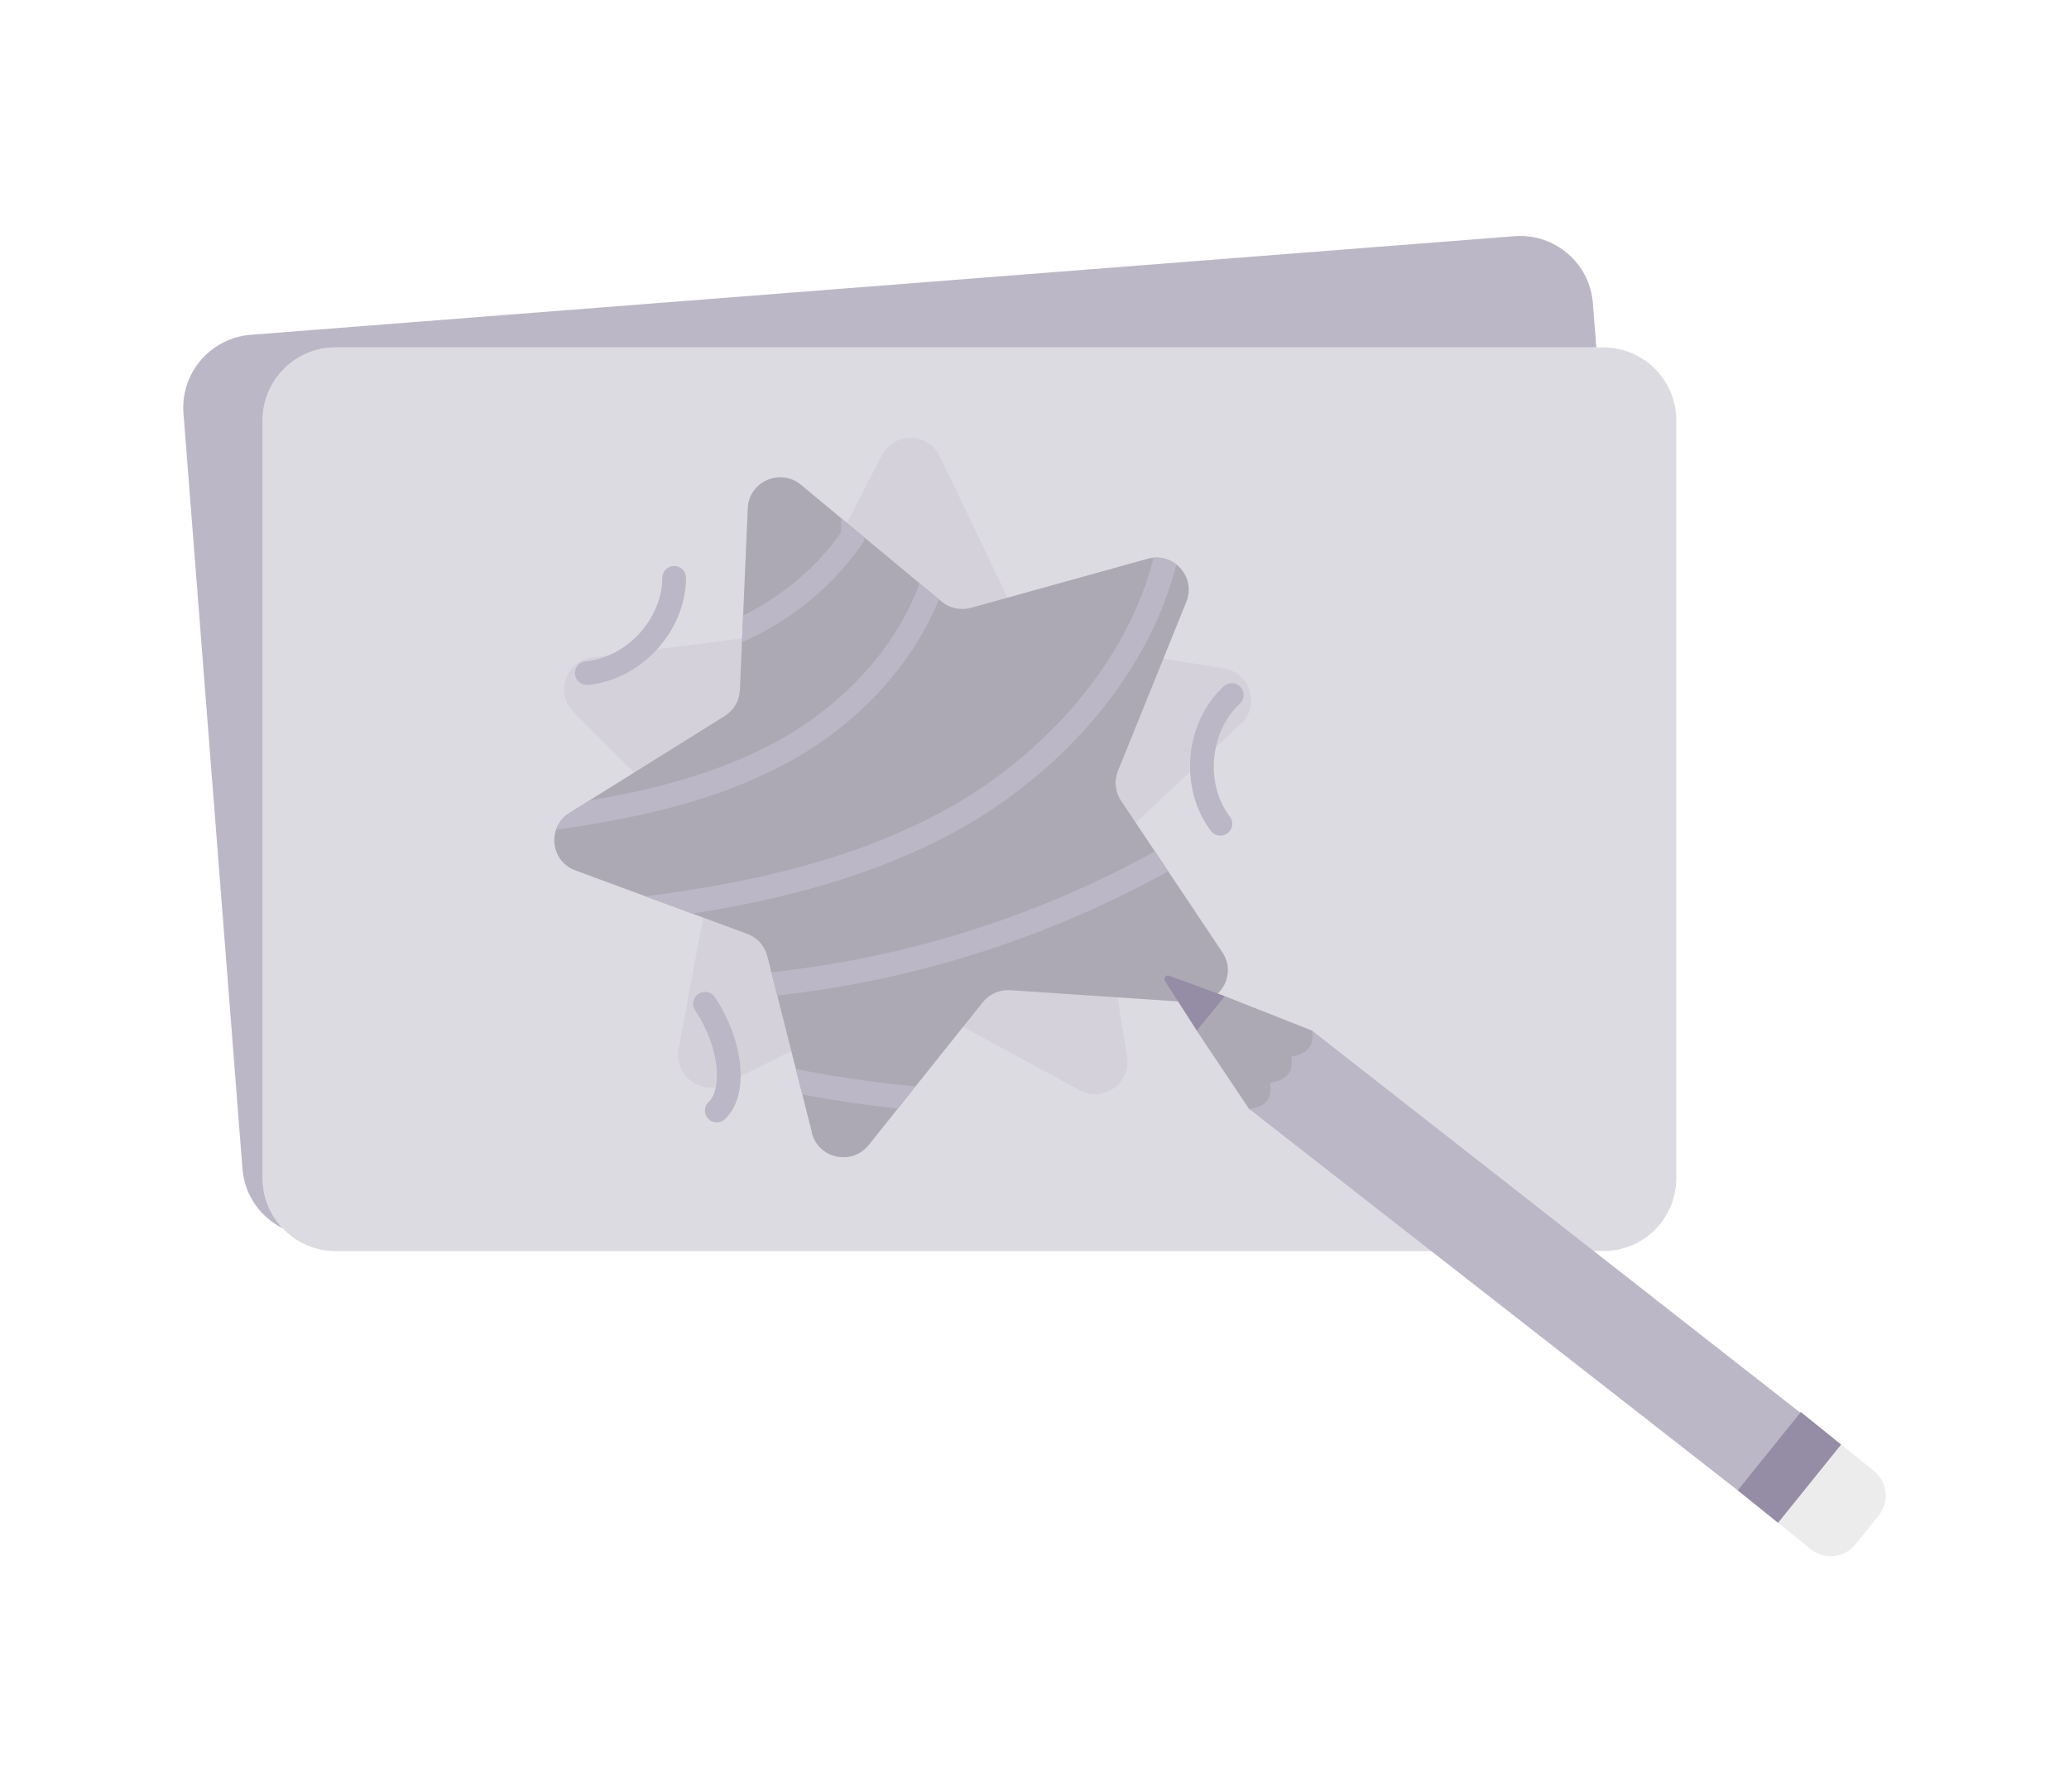 <?xml version="1.0" encoding="UTF-8"?> <svg xmlns="http://www.w3.org/2000/svg" xmlns:xlink="http://www.w3.org/1999/xlink" id="Layer_1" viewBox="0 0 174.35 151"><defs><style>.cls-1{fill:#2b1b4c;}.cls-2,.cls-3,.cls-4{fill:#796f8d;}.cls-5,.cls-4{opacity:.5;}.cls-6{stroke:#796f8d;stroke-linecap:round;stroke-linejoin:round;stroke-width:2px;}.cls-6,.cls-7{fill:none;}.cls-8{fill:#5b536a;}.cls-3{opacity:.25;}.cls-9{clip-path:url(#clippath-1);}.cls-10{fill:#dadada;}.cls-11{clip-path:url(#clippath);}</style><clipPath id="clippath"><path class="cls-7" d="M68.42,95.43l-3.76-14.87c-.22-.87-.85-1.57-1.7-1.88l-14.47-5.34c-2.13-.78-2.42-3.65-.5-4.85l13.08-8.16c.76-.48,1.24-1.29,1.28-2.19l.66-15.32c.1-2.25,2.75-3.42,4.49-1.97l11.84,9.83c.69,.57,1.62,.77,2.49,.53l14.87-4.13c2.19-.61,4.12,1.54,3.27,3.63l-5.76,14.24c-.34,.83-.24,1.77,.26,2.52l8.54,12.77c1.25,1.88-.2,4.37-2.47,4.22l-15.4-1.03c-.9-.06-1.77,.32-2.33,1.02l-9.6,12.02c-1.41,1.77-4.25,1.16-4.8-1.02Z"></path></clipPath><clipPath id="clippath-1"><path class="cls-7" d="M158.31,127.7l-1.96,2.43c-.93,1.15-2.61,1.33-3.76,.4l-6.15-4.96,5.32-6.6,6.15,4.96c1.15,.93,1.33,2.61,.4,3.76Z"></path></clipPath></defs><g class="cls-5"><path class="cls-2" d="M134.52,29.27H28.28c-3.4,0-6.15,2.76-6.15,6.15v63.84c0,1.64,.64,3.13,1.69,4.23-1.87-.93-3.22-2.79-3.39-5.02l-4.97-63.65c-.26-3.38,2.27-6.34,5.66-6.61l106.51-8.31c3.38-.26,6.34,2.27,6.6,5.65l.29,3.72Z"></path><path class="cls-4" d="M141.26,35.42v63.84c0,3.4-2.75,6.15-6.15,6.15H28.28c-1.76,0-3.34-.74-4.46-1.92-1.05-1.1-1.69-2.59-1.69-4.23V35.42c0-3.39,2.75-6.15,6.15-6.15h106.83c3.4,0,6.15,2.76,6.15,6.15Z"></path><path class="cls-3" d="M57.18,88.4l2.81-15.08c.16-.88-.12-1.79-.75-2.42l-10.91-10.9c-1.6-1.6-.67-4.33,1.58-4.61l15.3-1.94c.89-.11,1.67-.66,2.08-1.45l7.01-13.64c1.03-2,3.93-1.95,4.9,.08l6.65,13.88c.39,.81,1.15,1.38,2.04,1.52l15.24,2.47c2.24,.36,3.1,3.12,1.45,4.67l-11.19,10.52c-.65,.61-.96,1.51-.82,2.39l2.41,15.17c.35,2.23-2.01,3.88-4.01,2.8l-13.56-7.38c-.79-.43-1.74-.45-2.54-.04l-13.75,6.91c-2.02,1.01-4.34-.72-3.93-2.94Z"></path><path class="cls-8" d="M68.42,95.43l-3.76-14.87c-.22-.87-.85-1.57-1.7-1.88l-14.47-5.34c-2.13-.78-2.42-3.65-.5-4.85l13.08-8.16c.76-.48,1.24-1.29,1.28-2.19l.66-15.32c.1-2.25,2.75-3.42,4.49-1.97l11.84,9.83c.69,.57,1.62,.77,2.49,.53l14.87-4.13c2.19-.61,4.12,1.54,3.27,3.63l-5.76,14.24c-.34,.83-.24,1.77,.26,2.52l8.54,12.77c1.25,1.88-.2,4.37-2.47,4.22l-15.4-1.03c-.9-.06-1.77,.32-2.33,1.02l-9.6,12.02c-1.41,1.77-4.25,1.16-4.8-1.02Z"></path><g class="cls-11"><g><path class="cls-6" d="M71.86,35.81c0,3.12,.01,6.23,.02,9.35-4.65,6.87-13.25,10.83-21.49,9.91"></path><path class="cls-6" d="M79.5,41.66c.8,8.93-5.53,17.27-13.38,21.59-7.85,4.32-17,5.45-25.9,6.49"></path><path class="cls-6" d="M98.87,39.14c1.04,12.79-8.29,24.61-19.7,30.5-11.41,5.88-24.57,7.06-37.36,8.14"></path><path class="cls-6" d="M109.96,64.42c-17.85,14.51-41.78,21.27-64.58,18.27"></path><path class="cls-6" d="M58.47,88.97c10,2.96,20.48,4.28,30.9,3.9"></path></g></g><g><polygon class="cls-8" points="103.23 83.94 100.86 86.87 105.26 93.44 106.38 93.92 111.64 88.28 110.58 86.84 103.23 83.94"></polygon><path class="cls-2" d="M149.88,128.26l-44.62-34.83c1.64-.19,1.92-1.08,1.77-2.2,1.41-.2,1.99-.95,1.79-2.22h0s0,0,0,0c1.35-.19,1.95-.91,1.75-2.17l44.58,34.88-5.27,6.54Z"></path><g class="cls-9"><path class="cls-10" d="M158.31,127.7l-1.96,2.43c-.93,1.15-2.61,1.33-3.76,.4l-6.15-4.96,5.32-6.6,6.15,4.96c1.15,.93,1.33,2.61,.4,3.76Z"></path></g><rect class="cls-1" x="146.56" y="121.46" width="8.47" height="4.37" transform="translate(-40.11 163.45) rotate(-51.13)"></rect><path class="cls-1" d="M100.86,86.87l2.37-2.93-4.7-1.73c-.28-.1-.52,.21-.36,.45l2.7,4.21Z"></path></g><path class="cls-6" d="M56.81,48.69c-.02,3.98-3.4,7.66-7.36,8.02"></path><path class="cls-6" d="M102.84,69.41c-2.41-3.17-1.97-8.15,.96-10.85"></path><path class="cls-6" d="M59.41,84.57c2.21,3.31,2.67,7.44,.99,9"></path></g></svg> 